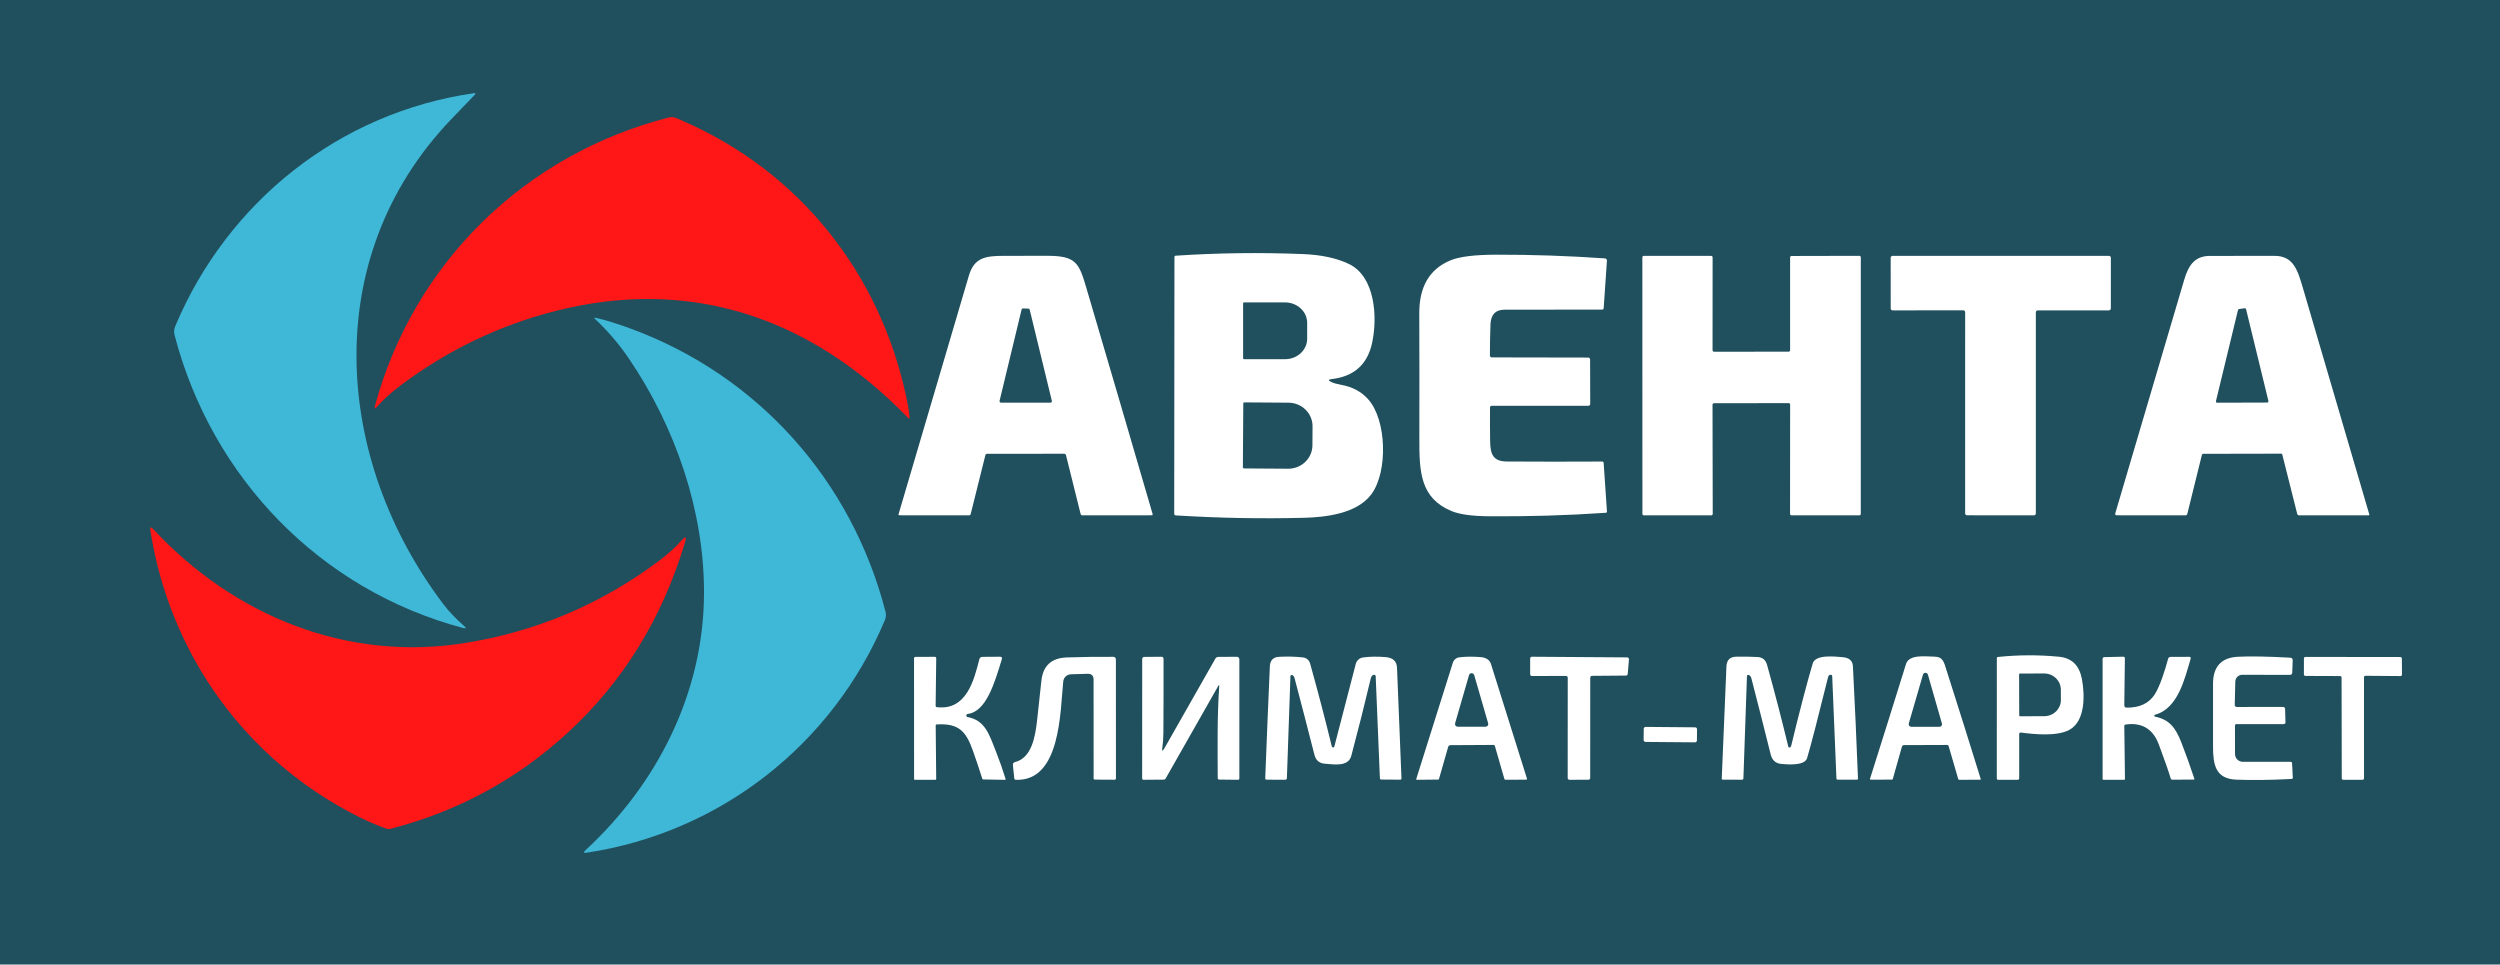 <?xml version="1.0" encoding="UTF-8"?> <svg xmlns="http://www.w3.org/2000/svg" width="832" height="321" viewBox="0 0 832 321" fill="none"> <rect width="832" height="321" fill="#20505D"></rect> <path d="M149.927 39.941C106.037 86.041 111.217 153.001 147.487 200.991C149.507 203.671 152.007 206.181 154.427 208.301C155.287 209.048 155.164 209.274 154.057 208.981C106.567 196.331 70.567 159.081 58.127 111.641C57.847 110.591 57.887 109.571 58.337 108.511C75.677 67.271 112.847 37.471 157.707 31.021C158.32 30.934 158.41 31.114 157.977 31.561C156.137 33.448 153.454 36.241 149.927 39.941Z" fill="#3FB7D7"></path> <path d="M227.307 40.281C265.997 57.101 292.807 90.871 301.587 132.031C302.154 134.671 302.524 136.911 302.697 138.751C302.757 139.364 302.574 139.451 302.147 139.011C270.197 105.971 230.117 91.981 184.977 103.461C166.237 108.228 149.044 116.474 133.397 128.201C130.311 130.508 127.657 132.901 125.437 135.381C124.724 136.174 124.507 136.058 124.787 135.031C137.747 87.501 174.737 51.251 222.747 39.061C224.277 38.671 225.887 39.661 227.307 40.281Z" fill="#FF1616"></path> <path d="M443.057 127.142C443.817 127.502 444.947 127.819 446.447 128.092C450.101 128.759 453.051 130.342 455.297 132.842C461.557 139.802 461.897 157.022 456.427 164.442C451.647 170.922 441.367 172.132 433.927 172.322C419.741 172.682 405.524 172.415 391.277 171.522C391.142 171.514 391.015 171.455 390.922 171.356C390.829 171.258 390.777 171.127 390.777 170.992L390.857 85.562C390.857 85.269 391.007 85.112 391.307 85.092C405.434 84.159 419.577 83.982 433.737 84.562C439.784 84.809 444.837 85.902 448.897 87.842C457.657 92.032 458.477 105.452 456.657 114.032C455.124 121.252 450.644 125.292 443.217 126.152C442.011 126.292 441.957 126.622 443.057 127.142ZM413.707 100.912V119.272C413.707 119.344 413.736 119.412 413.786 119.463C413.837 119.513 413.906 119.542 413.977 119.542H427.667C429.619 119.542 431.491 118.824 432.872 117.547C434.252 116.27 435.027 114.538 435.027 112.732V107.452C435.027 105.646 434.252 103.914 432.872 102.637C431.491 101.359 429.619 100.642 427.667 100.642H413.977C413.906 100.642 413.837 100.67 413.786 100.721C413.736 100.772 413.707 100.84 413.707 100.912ZM413.767 134.252L413.627 155.552C413.627 155.64 413.662 155.725 413.723 155.789C413.785 155.852 413.869 155.889 413.957 155.892L428.657 155.992C429.716 156 430.766 155.805 431.747 155.419C432.728 155.033 433.621 154.463 434.375 153.742C435.129 153.02 435.729 152.161 436.141 151.214C436.554 150.267 436.77 149.25 436.777 148.222L436.817 141.902C436.833 139.826 435.999 137.828 434.499 136.348C432.998 134.869 430.955 134.028 428.817 134.012L414.117 133.912C414.072 133.911 414.027 133.918 413.984 133.935C413.942 133.951 413.903 133.976 413.87 134.008C413.838 134.04 413.812 134.078 413.794 134.119C413.776 134.161 413.767 134.206 413.767 134.252Z" fill="white"></path> <path d="M495.877 135.661C495.844 139.421 495.857 143.188 495.917 146.961C495.977 151.181 496.917 153.561 501.497 153.591C511.944 153.658 522.51 153.661 533.197 153.601C533.504 153.601 533.67 153.754 533.697 154.061L534.797 170.261C534.801 170.308 534.796 170.356 534.782 170.401C534.767 170.446 534.744 170.488 534.713 170.525C534.683 170.561 534.645 170.591 534.603 170.612C534.561 170.634 534.514 170.647 534.467 170.651C521.494 171.538 508.487 171.924 495.447 171.811C489.834 171.764 485.697 171.184 483.037 170.071C472.657 165.731 472.337 157.021 472.357 146.011C472.39 132.098 472.384 118.188 472.337 104.281C472.304 95.401 475.764 89.521 482.717 86.641C485.704 85.408 490.73 84.781 497.797 84.761C509.81 84.734 521.917 85.144 534.117 85.991C534.306 86.004 534.483 86.091 534.608 86.233C534.734 86.376 534.798 86.562 534.787 86.751L533.707 102.521C533.687 102.861 533.507 103.031 533.167 103.031C522.347 103.038 511.54 103.048 500.747 103.061C497.714 103.068 496.14 104.718 496.027 108.011C495.907 111.484 495.844 114.911 495.837 118.291C495.837 118.463 495.905 118.629 496.025 118.751C496.145 118.873 496.307 118.941 496.477 118.941L528.577 119.001C528.739 119.001 528.894 119.065 529.008 119.18C529.123 119.294 529.187 119.449 529.187 119.611L529.227 134.431C529.227 134.595 529.161 134.753 529.043 134.869C528.924 134.986 528.764 135.051 528.597 135.051H496.497C496.084 135.051 495.877 135.254 495.877 135.661Z" fill="white"></path> <path d="M327.927 151.501L323.047 171.061C322.967 171.361 322.774 171.511 322.467 171.511L299.267 171.491C299.228 171.489 299.19 171.479 299.155 171.46C299.12 171.442 299.09 171.417 299.067 171.386C299.044 171.355 299.029 171.32 299.022 171.283C299.015 171.245 299.017 171.207 299.027 171.171C306.834 144.671 314.634 118.208 322.427 91.781C324.177 85.821 327.837 85.161 333.817 85.151C338.737 85.144 343.654 85.138 348.567 85.131C358.137 85.131 359.097 87.551 361.497 95.681C368.897 120.774 376.257 145.884 383.577 171.011C383.67 171.331 383.547 171.491 383.207 171.491L360.247 171.511C359.914 171.511 359.707 171.351 359.627 171.031L354.757 151.461C354.726 151.333 354.652 151.219 354.546 151.137C354.441 151.056 354.311 151.011 354.177 151.011L328.537 151.021C328.21 151.021 328.007 151.181 327.927 151.501ZM342.687 103.081C342.661 102.978 342.602 102.886 342.519 102.819C342.436 102.752 342.334 102.714 342.227 102.711L340.477 102.641C340.364 102.638 340.254 102.674 340.164 102.744C340.075 102.813 340.012 102.911 339.987 103.021L332.657 133.401C332.641 133.472 332.64 133.546 332.656 133.617C332.672 133.689 332.704 133.756 332.749 133.813C332.794 133.871 332.851 133.917 332.917 133.95C332.982 133.982 333.054 134 333.127 134.001L349.587 134.011C349.661 134.01 349.734 133.993 349.801 133.959C349.867 133.926 349.925 133.879 349.97 133.82C350.015 133.761 350.047 133.693 350.062 133.62C350.077 133.548 350.075 133.473 350.057 133.401L342.687 103.081Z" fill="white"></path> <path d="M569.927 134.671L569.997 171.031C569.997 171.158 569.947 171.28 569.857 171.37C569.767 171.46 569.644 171.511 569.517 171.511H547.077C546.95 171.511 546.828 171.46 546.738 171.37C546.648 171.28 546.597 171.158 546.597 171.031L546.577 85.631C546.577 85.503 546.628 85.381 546.718 85.291C546.808 85.201 546.93 85.151 547.057 85.151L569.477 85.161C569.54 85.161 569.603 85.173 569.661 85.197C569.719 85.221 569.772 85.257 569.817 85.301C569.861 85.346 569.896 85.399 569.921 85.457C569.945 85.515 569.957 85.578 569.957 85.641L569.937 116.571C569.937 116.634 569.95 116.696 569.974 116.754C569.998 116.813 570.033 116.865 570.078 116.91C570.122 116.955 570.175 116.99 570.233 117.014C570.292 117.038 570.354 117.051 570.417 117.051L595.267 117.041C595.394 117.041 595.517 116.99 595.607 116.9C595.697 116.81 595.747 116.688 595.747 116.561V85.671C595.747 85.543 595.798 85.421 595.888 85.331C595.978 85.241 596.1 85.191 596.227 85.191L618.797 85.141C618.924 85.141 619.047 85.191 619.137 85.281C619.227 85.371 619.277 85.493 619.277 85.621L619.267 171.031C619.267 171.158 619.217 171.28 619.127 171.37C619.037 171.46 618.914 171.511 618.787 171.511L596.207 171.501C596.08 171.501 595.958 171.45 595.868 171.36C595.778 171.27 595.727 171.148 595.727 171.021L595.757 134.641C595.757 134.513 595.707 134.391 595.617 134.301C595.526 134.211 595.404 134.161 595.277 134.161L570.407 134.191C570.28 134.191 570.158 134.241 570.068 134.331C569.978 134.421 569.927 134.543 569.927 134.671Z" fill="white"></path> <path d="M653.367 103.27L629.867 103.3C629.697 103.3 629.534 103.233 629.414 103.113C629.294 102.993 629.227 102.83 629.227 102.66L629.217 85.79C629.217 85.621 629.284 85.458 629.404 85.338C629.524 85.218 629.687 85.15 629.857 85.15H701.857C702.027 85.15 702.189 85.218 702.309 85.338C702.429 85.458 702.497 85.621 702.497 85.79L702.487 102.65C702.487 102.82 702.419 102.983 702.299 103.103C702.179 103.223 702.017 103.29 701.847 103.29H678.167C677.997 103.29 677.834 103.358 677.714 103.478C677.594 103.598 677.527 103.761 677.527 103.93V170.87C677.527 171.04 677.459 171.203 677.339 171.323C677.219 171.443 677.057 171.51 676.887 171.51L654.637 171.49C654.467 171.49 654.304 171.423 654.184 171.303C654.064 171.183 653.997 171.02 653.997 170.85L654.007 103.91C654.007 103.741 653.939 103.578 653.819 103.458C653.699 103.338 653.537 103.27 653.367 103.27Z" fill="white"></path> <path d="M759.527 151.211C759.51 151.146 759.472 151.088 759.419 151.046C759.367 151.004 759.303 150.982 759.237 150.981L733.207 151.031C733.113 151.031 733.021 151.062 732.947 151.12C732.872 151.178 732.82 151.26 732.797 151.351L727.947 170.981C727.86 171.335 727.637 171.511 727.277 171.511L704.497 171.491C704.017 171.491 703.844 171.258 703.977 170.791C711.557 145.018 719.194 119.145 726.887 93.171C728.277 88.461 730.287 85.191 735.367 85.171C742.587 85.144 749.804 85.138 757.017 85.151C763.287 85.161 764.687 90.011 766.377 95.751C773.737 120.791 781.107 145.925 788.487 171.151C788.554 171.391 788.464 171.511 788.217 171.511H765.187C764.82 171.511 764.59 171.331 764.497 170.971L759.527 151.211ZM747.497 102.921C747.473 102.818 747.412 102.727 747.325 102.666C747.239 102.605 747.132 102.579 747.027 102.591L745.167 102.841C745.081 102.853 745 102.891 744.936 102.95C744.871 103.009 744.827 103.086 744.807 103.171L737.467 133.491C737.452 133.555 737.451 133.621 737.465 133.684C737.48 133.748 737.508 133.807 737.548 133.858C737.589 133.909 737.64 133.95 737.699 133.979C737.758 134.007 737.822 134.021 737.887 134.021L754.507 133.971C754.572 133.971 754.637 133.957 754.695 133.929C754.754 133.9 754.805 133.859 754.846 133.808C754.886 133.757 754.915 133.698 754.929 133.634C754.943 133.571 754.942 133.505 754.927 133.441L747.497 102.921Z" fill="white"></path> <path d="M294.477 206.412C277.037 247.852 239.637 277.082 195.227 283.782C194.221 283.935 194.091 283.665 194.837 282.972C218.607 260.992 234.087 230.902 234.297 197.772C234.467 170.152 224.757 142.042 209.247 119.262C206.014 114.508 202.297 110.162 198.097 106.222C197.644 105.788 197.721 105.642 198.327 105.782C201.441 106.495 205.164 107.642 209.497 109.222C252.187 124.772 283.417 159.852 294.687 203.532C294.941 204.518 294.871 205.478 294.477 206.412Z" fill="#3FB7D7"></path> <path d="M119.627 271.961C81.817 253.111 56.477 217.731 50.047 176.531C49.873 175.378 50.183 175.228 50.977 176.081C77.807 204.921 115.357 220.311 154.737 214.001C178.563 210.181 200.103 201.051 219.357 186.611C222.417 184.311 224.907 182.061 226.827 179.861C228.173 178.321 228.553 178.531 227.967 180.491C220.367 205.865 207.293 227.041 188.747 244.021C171.913 259.435 152.347 270.031 130.047 275.811C129.532 275.948 128.984 275.924 128.477 275.741C125.597 274.721 122.647 273.461 119.627 271.961Z" fill="#FF1616"></path> <path d="M671.987 244.282V259.032C671.987 259.096 671.974 259.16 671.95 259.219C671.925 259.279 671.889 259.333 671.844 259.378C671.798 259.424 671.744 259.46 671.685 259.484C671.625 259.509 671.561 259.522 671.497 259.522H665.017C664.697 259.522 664.537 259.365 664.537 259.052L664.547 219.022C664.546 218.929 664.579 218.839 664.64 218.769C664.701 218.699 664.785 218.654 664.877 218.642C671.664 217.928 678.454 217.902 685.247 218.562C689.447 218.968 691.977 221.408 692.837 225.882C693.877 231.302 694.037 240.042 688.637 242.922C684.557 245.092 677.317 244.422 672.547 243.792C672.476 243.783 672.405 243.789 672.337 243.81C672.269 243.831 672.207 243.866 672.154 243.912C672.101 243.959 672.058 244.015 672.03 244.079C672.001 244.143 671.986 244.212 671.987 244.282ZM671.957 224.422L671.997 238.102C671.997 238.173 672.026 238.242 672.076 238.293C672.127 238.343 672.196 238.372 672.267 238.372L680.317 238.352C681.048 238.35 681.772 238.209 682.446 237.936C683.121 237.662 683.734 237.263 684.249 236.759C684.765 236.256 685.173 235.659 685.45 235.002C685.728 234.345 685.87 233.642 685.867 232.932L685.847 229.512C685.842 228.081 685.253 226.711 684.208 225.702C683.164 224.694 681.75 224.129 680.277 224.132L672.227 224.152C672.156 224.152 672.087 224.18 672.036 224.231C671.986 224.281 671.957 224.35 671.957 224.422Z" fill="white"></path> <path d="M322.018 238.631C327.838 239.751 329.157 244.261 331.497 250.221C332.651 253.134 333.704 256.137 334.657 259.231C334.669 259.265 334.671 259.302 334.665 259.338C334.66 259.374 334.645 259.407 334.624 259.437C334.602 259.466 334.574 259.49 334.542 259.506C334.51 259.522 334.474 259.531 334.438 259.531L327.258 259.401C327.18 259.401 327.103 259.375 327.039 259.327C326.974 259.279 326.925 259.21 326.898 259.131C325.938 256.077 324.891 252.957 323.758 249.771C321.468 243.321 319.028 240.651 311.758 241.091C311.511 241.111 311.391 241.244 311.398 241.491L311.568 259.241C311.568 259.427 311.474 259.521 311.287 259.521H304.467C304.294 259.521 304.208 259.431 304.208 259.251L304.188 219.101C304.188 218.968 304.239 218.841 304.331 218.747C304.423 218.653 304.548 218.601 304.677 218.601L311.068 218.591C311.414 218.591 311.584 218.761 311.578 219.101L311.378 234.841C311.378 235.147 311.528 235.317 311.828 235.351C321.648 236.481 324.147 226.381 325.907 219.451C326.047 218.884 326.411 218.601 326.997 218.601L332.787 218.561C333.367 218.554 333.574 218.827 333.407 219.381C330.957 227.511 328.147 236.851 322.057 237.601C321.932 237.613 321.815 237.669 321.729 237.761C321.642 237.852 321.592 237.972 321.587 238.098C321.582 238.224 321.623 238.347 321.702 238.445C321.781 238.543 321.893 238.609 322.018 238.631Z" fill="white"></path> <path d="M363.947 226.211C363.947 224.858 363.274 224.201 361.927 224.241L356.417 224.401C355.773 224.417 355.156 224.668 354.683 225.106C354.21 225.544 353.913 226.14 353.847 226.781C352.817 236.601 353.077 260.061 338.087 259.521C337.761 259.508 337.58 259.338 337.547 259.011L337.087 254.571C337.064 254.361 337.119 254.15 337.24 253.977C337.361 253.804 337.542 253.681 337.747 253.631C343.327 252.281 344.537 245.271 345.167 239.521C345.64 235.194 346.111 230.868 346.577 226.541C347.117 221.554 349.92 218.974 354.987 218.801C360.294 218.621 365.451 218.551 370.457 218.591C371.064 218.598 371.367 218.904 371.367 219.511L371.387 259.071C371.387 259.182 371.342 259.289 371.261 259.368C371.181 259.447 371.071 259.491 370.957 259.491L364.377 259.451C364.097 259.451 363.957 259.314 363.957 259.041L363.947 226.211Z" fill="white"></path> <path d="M405.757 228.46C405.797 227.894 405.677 227.857 405.397 228.35L387.907 259.12C387.849 259.221 387.765 259.305 387.664 259.364C387.562 259.424 387.447 259.457 387.327 259.46L380.547 259.51C380.49 259.512 380.433 259.502 380.38 259.481C380.326 259.46 380.278 259.428 380.237 259.388C380.196 259.348 380.163 259.3 380.141 259.247C380.119 259.194 380.107 259.138 380.107 259.08L380.127 219.26C380.127 219.091 380.195 218.928 380.315 218.808C380.435 218.688 380.598 218.62 380.767 218.62L386.497 218.57C386.984 218.57 387.227 218.814 387.227 219.3C387.247 227.42 387.231 235.58 387.177 243.78C387.164 245.654 387.051 247.284 386.837 248.67C386.617 250.097 386.864 250.18 387.577 248.92L404.447 219.24C404.681 218.82 405.037 218.61 405.517 218.61L411.617 218.58C411.727 218.579 411.836 218.6 411.938 218.641C412.04 218.682 412.133 218.743 412.211 218.82C412.289 218.897 412.351 218.989 412.393 219.09C412.436 219.192 412.457 219.3 412.457 219.41V259.04C412.457 259.354 412.301 259.51 411.987 259.51L405.757 259.44C405.424 259.434 405.257 259.26 405.257 258.92C405.237 248.78 405.047 238.66 405.757 228.46Z" fill="white"></path> <path d="M429.948 224.641C429.891 224.626 429.832 224.623 429.775 224.634C429.717 224.645 429.663 224.669 429.616 224.703C429.569 224.738 429.531 224.782 429.503 224.834C429.476 224.885 429.46 224.942 429.458 225.001L428.278 259.011C428.272 259.14 428.217 259.262 428.124 259.351C428.031 259.441 427.907 259.491 427.778 259.491L421.477 259.481C421.423 259.481 421.369 259.47 421.318 259.448C421.268 259.426 421.222 259.394 421.184 259.354C421.146 259.314 421.116 259.267 421.096 259.214C421.076 259.162 421.066 259.107 421.068 259.051C421.548 246.544 422.061 234.121 422.607 221.781C422.694 219.741 423.731 218.674 425.717 218.581C428.637 218.441 431.294 218.514 433.688 218.801C434.226 218.866 434.734 219.09 435.145 219.445C435.556 219.799 435.853 220.267 435.997 220.791C438.591 230.084 440.994 239.267 443.208 248.341C443.268 248.601 443.428 248.737 443.688 248.751C443.772 248.754 443.855 248.729 443.922 248.679C443.989 248.63 444.037 248.56 444.057 248.481L451.198 220.961C451.342 220.4 451.65 219.894 452.083 219.51C452.516 219.125 453.053 218.878 453.628 218.801C455.954 218.487 458.501 218.454 461.268 218.701C463.621 218.914 464.841 220.104 464.927 222.271C465.421 234.557 465.914 246.801 466.407 259.001C466.414 259.321 466.261 259.481 465.948 259.481L459.698 259.431C459.398 259.431 459.241 259.281 459.227 258.981L457.828 225.041C457.824 224.962 457.802 224.885 457.764 224.816C457.725 224.748 457.671 224.688 457.605 224.644C457.539 224.599 457.464 224.57 457.384 224.559C457.305 224.549 457.224 224.556 457.148 224.581C456.661 224.747 456.344 225.137 456.198 225.751C454.158 234.377 451.994 242.974 449.708 251.541C448.708 255.311 443.817 254.361 440.987 254.171C439.101 254.051 437.921 253.061 437.448 251.201C435.274 242.681 433.068 234.171 430.828 225.671C430.674 225.097 430.381 224.754 429.948 224.641Z" fill="white"></path> <path d="M497.507 248.292C497.474 248.182 497.407 248.086 497.315 248.017C497.223 247.949 497.111 247.912 496.997 247.912L482.697 247.992C482.527 247.992 482.362 248.048 482.227 248.153C482.091 248.258 481.993 248.405 481.947 248.572L478.907 259.212C478.867 259.366 478.767 259.442 478.607 259.442L471.557 259.512C471.35 259.519 471.277 259.422 471.337 259.222L483.507 220.562C483.656 220.083 483.941 219.657 484.328 219.336C484.715 219.015 485.187 218.812 485.687 218.752C487.793 218.499 490.147 218.476 492.747 218.682C494.607 218.836 495.76 219.616 496.207 221.022C500.18 233.656 504.173 246.369 508.187 259.162C508.198 259.198 508.2 259.236 508.194 259.273C508.187 259.31 508.172 259.345 508.15 259.375C508.127 259.405 508.098 259.43 508.065 259.447C508.031 259.464 507.994 259.472 507.957 259.472L501.037 259.502C500.83 259.502 500.7 259.402 500.647 259.202L497.507 248.292ZM484.257 240.702C484.218 240.836 484.211 240.977 484.236 241.114C484.261 241.251 484.317 241.38 484.4 241.491C484.484 241.603 484.592 241.693 484.716 241.756C484.84 241.819 484.977 241.852 485.117 241.852H494.397C494.536 241.852 494.673 241.819 494.797 241.756C494.921 241.693 495.029 241.603 495.113 241.491C495.196 241.38 495.253 241.251 495.277 241.114C495.302 240.977 495.295 240.836 495.257 240.702L490.617 224.672C490.56 224.488 490.446 224.328 490.291 224.213C490.136 224.099 489.949 224.038 489.757 224.038C489.564 224.038 489.377 224.099 489.222 224.213C489.067 224.328 488.953 224.488 488.897 224.672L484.257 240.702Z" fill="white"></path> <path d="M529.237 225.51L529.217 258.911C529.217 259.067 529.155 259.217 529.044 259.328C528.934 259.438 528.784 259.5 528.627 259.5L522.317 259.51C522.161 259.51 522.011 259.448 521.9 259.338C521.79 259.227 521.727 259.077 521.727 258.921L521.747 225.531C521.747 225.453 521.732 225.376 521.702 225.305C521.673 225.233 521.629 225.168 521.575 225.113C521.52 225.059 521.455 225.015 521.383 224.985C521.312 224.956 521.235 224.94 521.157 224.94L509.827 224.981C509.75 224.981 509.673 224.965 509.602 224.936C509.53 224.906 509.465 224.863 509.41 224.808C509.355 224.753 509.312 224.688 509.282 224.616C509.253 224.545 509.237 224.468 509.237 224.391V219.151C509.237 218.994 509.299 218.844 509.41 218.733C509.521 218.623 509.671 218.561 509.827 218.561L541.527 218.781C541.608 218.78 541.688 218.797 541.763 218.829C541.837 218.861 541.904 218.908 541.959 218.967C542.015 219.026 542.057 219.096 542.084 219.172C542.112 219.249 542.123 219.33 542.117 219.411L541.707 224.291C541.695 224.436 541.629 224.573 541.521 224.672C541.414 224.772 541.274 224.829 541.127 224.831L529.827 224.921C529.671 224.921 529.521 224.983 529.41 225.093C529.299 225.204 529.237 225.354 529.237 225.51Z" fill="white"></path> <path d="M581.907 224.612C581.847 224.597 581.784 224.596 581.724 224.609C581.663 224.622 581.606 224.649 581.556 224.687C581.506 224.725 581.465 224.774 581.436 224.831C581.407 224.887 581.39 224.949 581.387 225.012L580.207 259.042C580.202 259.163 580.15 259.278 580.063 259.362C579.975 259.445 579.859 259.492 579.737 259.492L573.287 259.462C573.087 259.462 572.991 259.362 572.997 259.162C573.491 246.709 574.011 234.249 574.557 221.782C574.651 219.662 575.747 218.582 577.847 218.542C580.207 218.502 582.554 218.539 584.887 218.652C586.554 218.739 587.617 219.612 588.077 221.272C590.591 230.292 592.947 239.365 595.147 248.492C595.171 248.586 595.23 248.667 595.312 248.719C595.394 248.772 595.492 248.79 595.587 248.772C595.854 248.712 596.027 248.525 596.107 248.212C598.981 236.359 601.367 227.225 603.267 220.812C604.197 217.682 610.777 218.512 613.267 218.712C615.434 218.885 616.564 219.909 616.657 221.782C617.291 234.142 617.851 246.582 618.337 259.102C618.339 259.152 618.33 259.202 618.312 259.249C618.294 259.296 618.267 259.338 618.232 259.374C618.197 259.41 618.156 259.437 618.111 259.456C618.065 259.475 618.016 259.484 617.967 259.482L611.557 259.462C611.311 259.462 611.181 259.339 611.167 259.092L609.757 225.022C609.755 224.958 609.74 224.895 609.713 224.836C609.686 224.778 609.647 224.725 609.6 224.681C609.553 224.638 609.497 224.604 609.436 224.582C609.376 224.559 609.312 224.549 609.247 224.552C608.794 224.572 608.501 224.859 608.367 225.412C604.987 239.099 602.664 248.065 601.397 252.312C600.597 255.002 594.497 254.392 592.727 254.222C590.914 254.035 589.767 252.989 589.287 251.082C587.187 242.635 585.047 234.199 582.867 225.772C582.701 225.119 582.381 224.732 581.907 224.612Z" fill="white"></path> <path d="M648.507 248.311C648.475 248.198 648.406 248.099 648.312 248.028C648.219 247.958 648.104 247.92 647.987 247.921L633.717 247.97C633.31 247.97 633.05 248.167 632.937 248.561L629.927 259.23C629.887 259.376 629.794 259.45 629.647 259.45L622.557 259.48C622.521 259.48 622.485 259.471 622.453 259.455C622.42 259.439 622.392 259.415 622.371 259.386C622.349 259.356 622.335 259.322 622.329 259.287C622.323 259.251 622.326 259.215 622.337 259.181C626.377 246.427 630.37 233.694 634.317 220.981C635.357 217.641 641.007 218.511 643.757 218.531C646.627 218.561 646.957 220.37 647.787 223C651.627 235.027 655.424 247.096 659.177 259.209C659.237 259.396 659.167 259.491 658.967 259.491L652.007 259.519C651.939 259.52 651.872 259.498 651.818 259.457C651.764 259.415 651.725 259.356 651.707 259.29L648.507 248.311ZM635.237 240.781C635.2 240.907 635.193 241.04 635.216 241.17C635.239 241.299 635.292 241.422 635.37 241.528C635.449 241.633 635.551 241.719 635.668 241.779C635.786 241.838 635.915 241.87 636.047 241.871L645.457 241.88C645.588 241.881 645.718 241.851 645.836 241.792C645.954 241.734 646.056 241.649 646.136 241.544C646.215 241.44 646.269 241.317 646.294 241.188C646.318 241.059 646.313 240.926 646.277 240.8L641.607 224.531C641.559 224.35 641.453 224.19 641.306 224.076C641.158 223.962 640.977 223.9 640.791 223.899C640.604 223.898 640.423 223.958 640.274 224.071C640.125 224.183 640.017 224.341 639.967 224.52L635.237 240.781Z" fill="white"></path> <path d="M717.177 238.491C721.867 239.461 723.977 241.981 726.017 247.251C727.55 251.218 728.967 255.174 730.267 259.121C730.34 259.341 730.257 259.451 730.017 259.451L722.877 259.471C722.774 259.471 722.674 259.437 722.593 259.376C722.512 259.314 722.453 259.228 722.427 259.131C721.74 256.798 720.42 253.018 718.467 247.791C716.52 242.584 712.837 240.361 707.417 241.121C707.117 241.161 706.967 241.334 706.967 241.641L707.187 259.191C707.187 259.411 707.08 259.521 706.867 259.521H699.997C699.83 259.521 699.747 259.441 699.747 259.281V219.241C699.747 219.097 699.804 218.958 699.905 218.856C700.006 218.753 700.143 218.694 700.287 218.691L706.587 218.551C706.974 218.544 707.164 218.734 707.157 219.121L706.967 234.691C706.96 235.231 707.224 235.501 707.757 235.501C712.057 235.548 715.17 234.078 717.097 231.091C718.807 228.431 720.547 223.031 721.537 219.281C721.65 218.834 721.94 218.611 722.407 218.611L728.527 218.591C729 218.591 729.17 218.818 729.037 219.271C727.087 225.811 724.837 235.861 717.157 237.871C717.089 237.891 717.029 237.933 716.987 237.99C716.945 238.048 716.924 238.118 716.926 238.189C716.928 238.26 716.954 238.328 717 238.383C717.045 238.438 717.108 238.476 717.177 238.491Z" fill="white"></path> <path d="M743.797 241.481L743.817 250.951C743.82 251.636 744.095 252.292 744.582 252.776C745.07 253.259 745.73 253.531 746.417 253.531H762.267C762.614 253.531 762.794 253.704 762.807 254.051L763.037 258.781C763.051 259.067 762.914 259.221 762.627 259.241C755.534 259.601 749.411 259.677 744.257 259.471C737.337 259.201 736.507 254.561 736.497 248.461C736.477 241.474 736.477 234.497 736.497 227.531C736.511 221.844 739.261 218.857 744.747 218.571C748.787 218.357 754.604 218.461 762.197 218.881C762.757 218.914 763.027 219.211 763.007 219.771L762.857 223.841C762.837 224.347 762.574 224.601 762.067 224.601L746.207 224.571C745.606 224.571 745.028 224.806 744.598 225.227C744.169 225.647 743.92 226.219 743.907 226.821L743.727 234.511C743.714 235.024 743.964 235.281 744.477 235.281L759.727 235.271C760.221 235.271 760.474 235.517 760.487 236.011L760.607 240.391C760.61 240.468 760.597 240.546 760.568 240.619C760.54 240.691 760.497 240.758 760.442 240.814C760.387 240.87 760.321 240.914 760.248 240.945C760.175 240.975 760.097 240.991 760.017 240.991H744.297C743.964 240.991 743.797 241.154 743.797 241.481Z" fill="white"></path> <path d="M778.777 224.991L767.237 224.951C767.105 224.951 766.978 224.898 766.884 224.805C766.79 224.711 766.737 224.584 766.737 224.451L766.747 219.121C766.747 218.988 766.8 218.861 766.894 218.768C766.988 218.674 767.115 218.621 767.247 218.621L798.837 218.661C798.968 218.661 799.094 218.712 799.187 218.804C799.281 218.896 799.335 219.02 799.337 219.151L799.387 224.481C799.389 224.548 799.377 224.614 799.352 224.675C799.328 224.737 799.291 224.794 799.245 224.841C799.198 224.889 799.142 224.926 799.081 224.952C799.02 224.978 798.954 224.991 798.887 224.991L787.237 224.901C787.105 224.901 786.978 224.954 786.884 225.047C786.79 225.141 786.737 225.268 786.737 225.401L786.747 259.021C786.747 259.154 786.695 259.281 786.601 259.375C786.507 259.468 786.38 259.521 786.247 259.521H779.837C779.705 259.521 779.578 259.468 779.484 259.375C779.39 259.281 779.337 259.154 779.337 259.021L779.277 225.491C779.277 225.358 779.225 225.231 779.131 225.138C779.037 225.044 778.91 224.991 778.777 224.991Z" fill="white"></path> <path d="M564.138 242.054L547.679 241.91C547.326 241.907 547.037 242.191 547.033 242.544L547.001 246.264C546.998 246.618 547.282 246.907 547.635 246.91L564.095 247.053C564.448 247.056 564.737 246.772 564.74 246.419L564.773 242.699C564.776 242.346 564.492 242.057 564.138 242.054Z" fill="white"></path> </svg> 